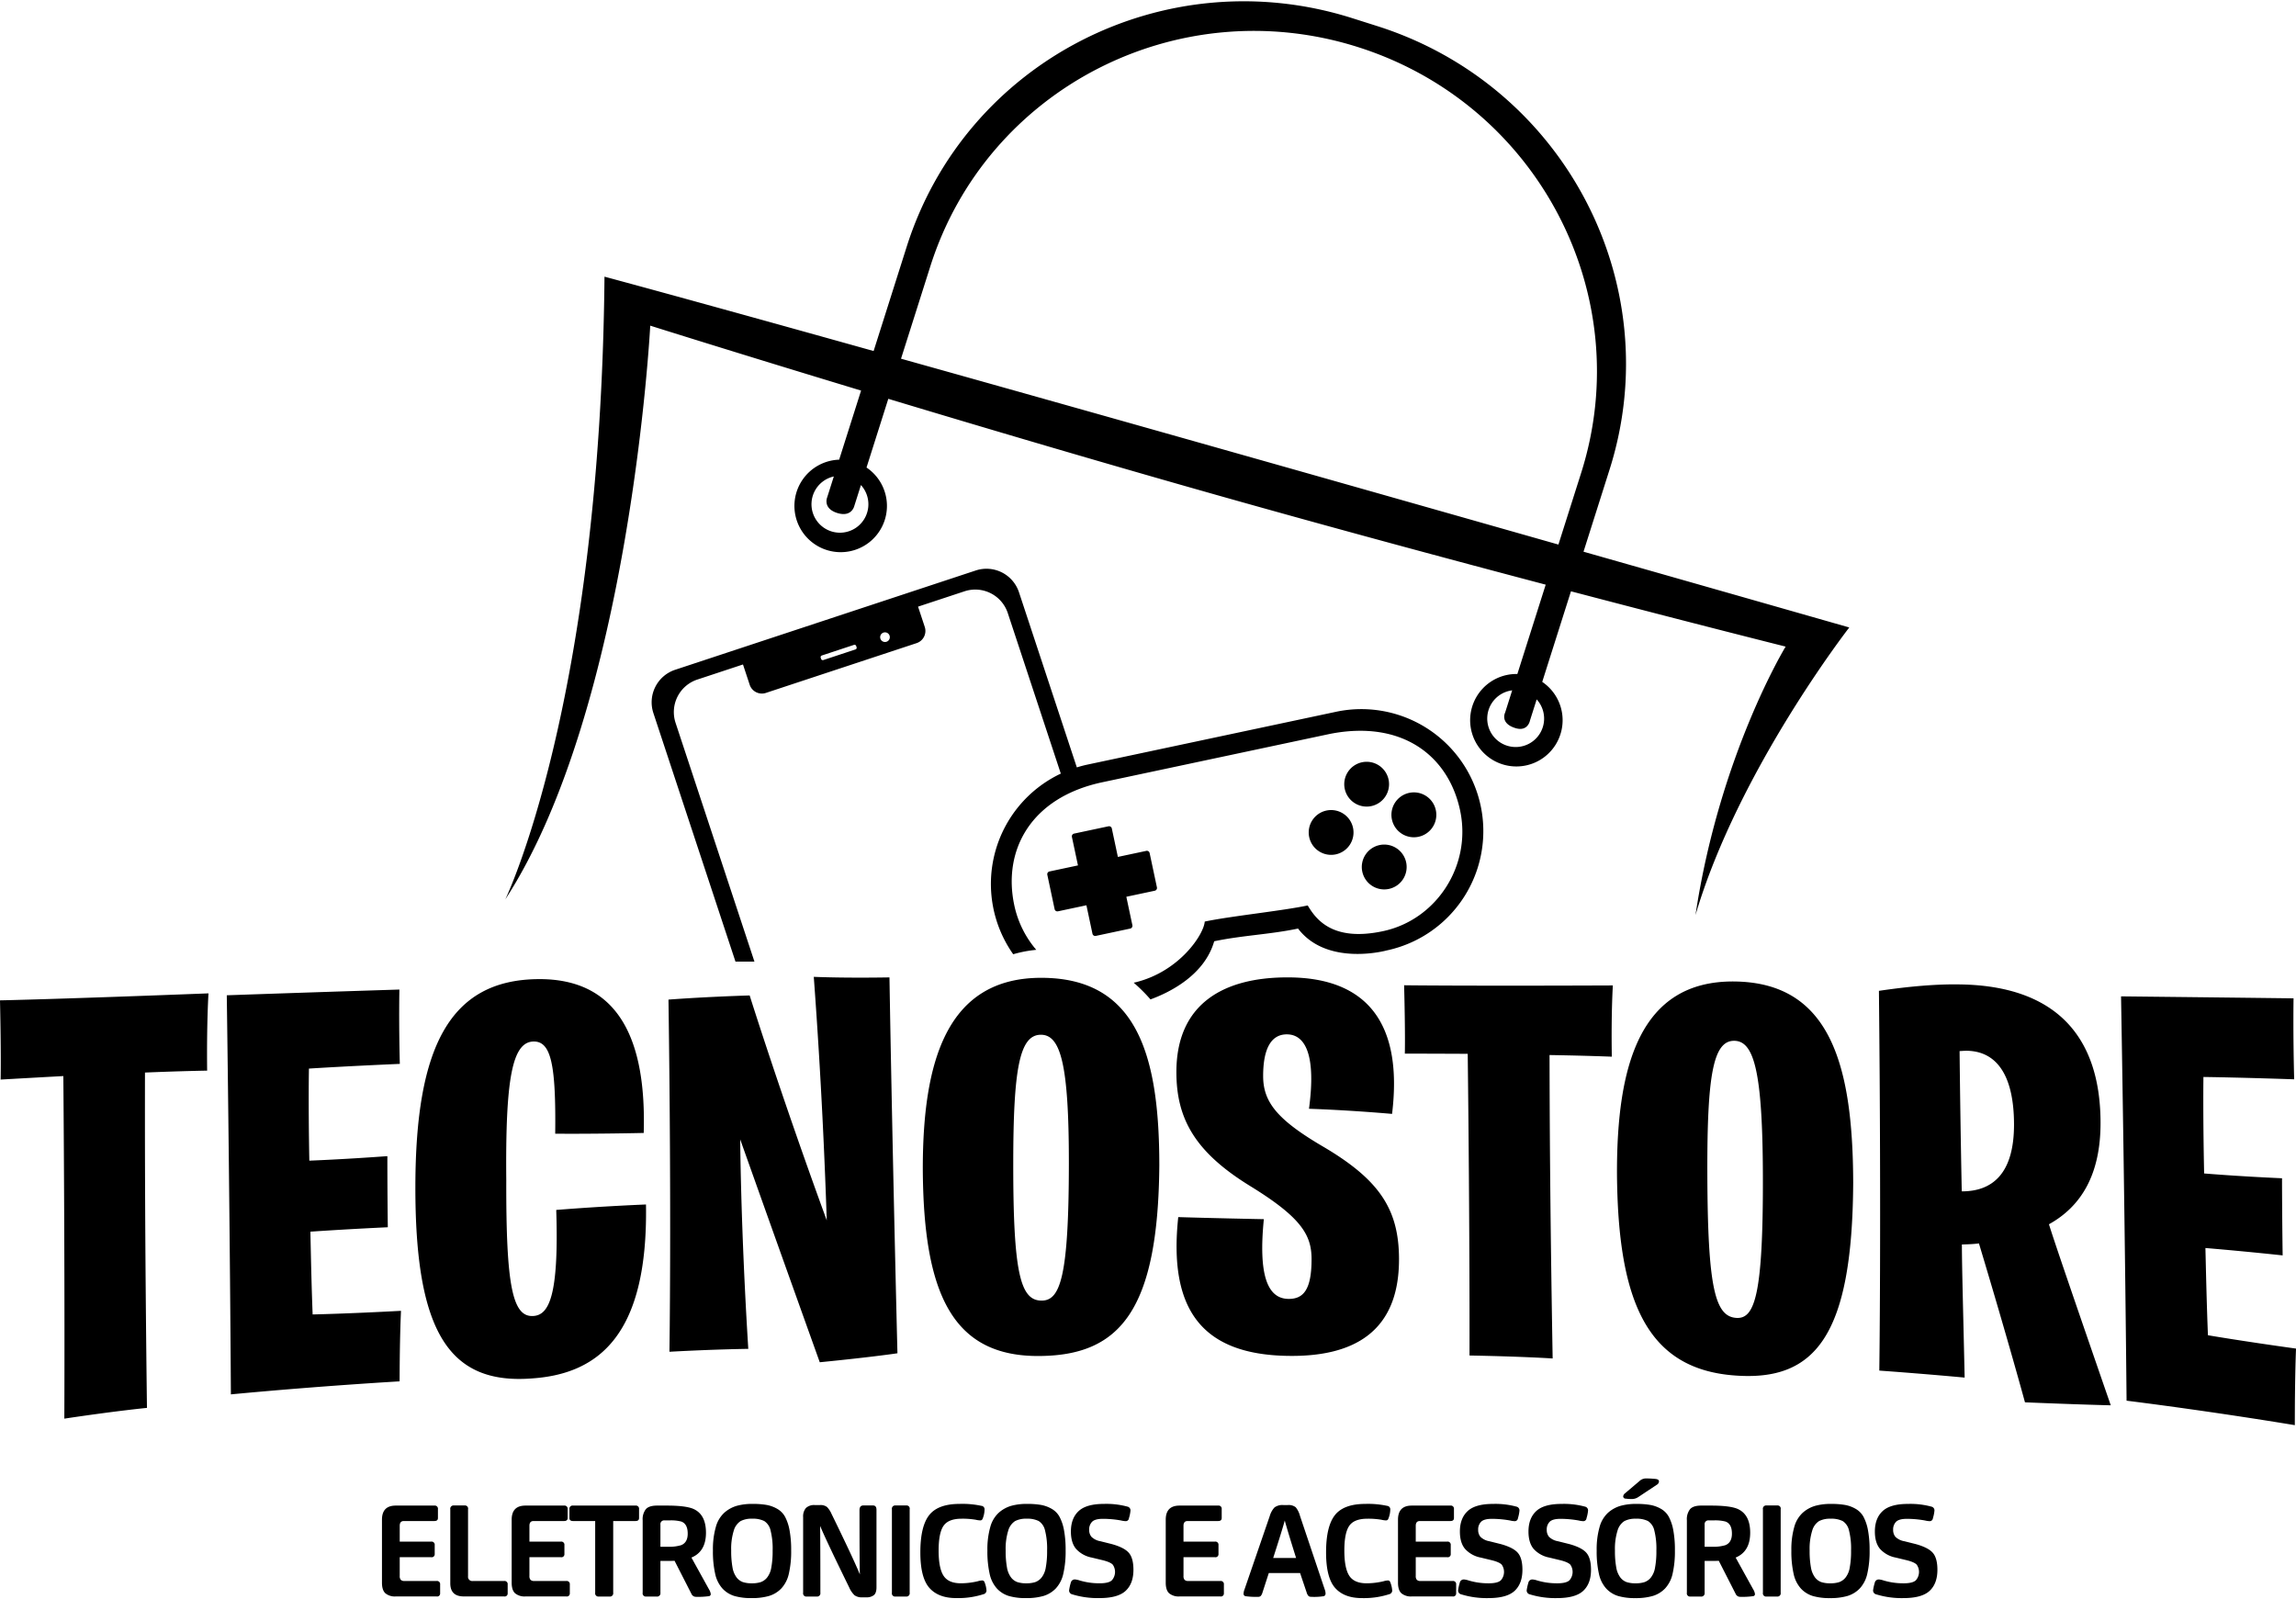 <svg xmlns="http://www.w3.org/2000/svg" width="200.047" height="139.345" viewBox="0 0 959 668">
  <defs>
    <style>
      .cls-1 {
        fill-rule: evenodd;
      }
    </style>
  </defs>
  <path id="Logo" class="cls-1" d="M182.331,666.776a1.244,1.244,0,0,0,1.505-1.29v-3.708a1.307,1.307,0,0,0-1.505-1.451H169a2.123,2.123,0,0,1-1.586-.484,2.314,2.314,0,0,1-.457-1.612v-7.847h13.114a1.244,1.244,0,0,0,1.5-1.29v-3.763a1.307,1.307,0,0,0-1.5-1.451H166.959v-6.611q0-1.988,1.72-1.988h12.738q1.5,0,1.5-1.236v-3.763a1.307,1.307,0,0,0-1.5-1.451H165.293q-5.751,0-5.751,5.912v26.282q0,3.119,1.425,4.435a6.19,6.19,0,0,0,4.326,1.316h17.038Zm28.216,0a1.244,1.244,0,0,0,1.5-1.29v-3.708a1.306,1.306,0,0,0-1.5-1.451H197.486a1.758,1.758,0,0,1-1.989-1.989v-28a1.29,1.29,0,0,0-1.343-1.558h-4.622a1.358,1.358,0,0,0-1.452,1.612v30.9q0,5.482,5.644,5.482h16.823Zm25.959,0a1.244,1.244,0,0,0,1.5-1.29v-3.708a1.307,1.307,0,0,0-1.5-1.451H223.177a2.123,2.123,0,0,1-1.586-.484,2.309,2.309,0,0,1-.457-1.612v-7.847h13.114a1.244,1.244,0,0,0,1.5-1.29v-3.763a1.307,1.307,0,0,0-1.5-1.451H221.134v-6.611q0-1.988,1.72-1.988h12.738q1.5,0,1.5-1.236v-3.763a1.307,1.307,0,0,0-1.5-1.451H219.468q-5.751,0-5.751,5.912v26.282q0,3.119,1.424,4.435a6.2,6.2,0,0,0,4.327,1.316h17.038Zm19.617-1.558V635.281h9.3q1.5,0,1.5-1.236v-3.763a1.307,1.307,0,0,0-1.5-1.451H239.354a1.307,1.307,0,0,0-1.505,1.451v3.763q0,1.236,1.505,1.236H248.6v29.937a1.358,1.358,0,0,0,1.451,1.612h4.568A1.38,1.38,0,0,0,256.123,665.218Zm19.725,0V651.942H278.8q2.043,0,2.956-.053L288.8,665.7a2.034,2.034,0,0,0,1.881,1.237,32.585,32.585,0,0,0,5.375-.269,0.858,0.858,0,0,0,.806-0.968,5.21,5.21,0,0,0-.753-1.934L288.8,650.545q6.074-2.526,6.073-10.373,0-7.794-5.482-10.051-3.279-1.29-10.91-1.29H274.4q-3.279,0-4.622,1.478a6.765,6.765,0,0,0-1.344,4.649v30.26a1.338,1.338,0,0,0,1.4,1.612h4.461A1.4,1.4,0,0,0,275.848,665.218Zm0-19.188v-9.244a1.568,1.568,0,0,1,1.774-1.774h2.1a16.616,16.616,0,0,1,4.837.484q2.686,0.967,2.687,5.052,0,3.762-2.8,4.837a17.583,17.583,0,0,1-5.428.645h-3.171Zm54.606,1.5a44.54,44.54,0,0,0-.672-8.384,19.4,19.4,0,0,0-1.854-5.59,8.567,8.567,0,0,0-3.278-3.359,13.8,13.8,0,0,0-4.461-1.639,33.483,33.483,0,0,0-5.859-.43,23.979,23.979,0,0,0-6.61.806,13.612,13.612,0,0,0-5.16,2.848,12.534,12.534,0,0,0-3.574,5.993,33.952,33.952,0,0,0-1.21,9.809,42.468,42.468,0,0,0,.941,9.755,13.32,13.32,0,0,0,3.037,6.127,11.278,11.278,0,0,0,4.971,3.117,24.717,24.717,0,0,0,7.175.887,25.3,25.3,0,0,0,7.364-.914,11.844,11.844,0,0,0,5.106-3.144,13.226,13.226,0,0,0,3.117-6.127A41.326,41.326,0,0,0,330.454,647.535Zm-7.739.108a36.684,36.684,0,0,1-.565,7.121,9.1,9.1,0,0,1-1.773,4.165,6.079,6.079,0,0,1-2.661,1.881,11.913,11.913,0,0,1-3.708.484,11.619,11.619,0,0,1-3.736-.51,5.808,5.808,0,0,1-2.633-1.962,9.707,9.707,0,0,1-1.693-4.192,37.766,37.766,0,0,1-.538-7.041,25.421,25.421,0,0,1,1.075-8.3,7.047,7.047,0,0,1,2.849-3.977,9.791,9.791,0,0,1,4.783-1,10.686,10.686,0,0,1,5.079.968,6.214,6.214,0,0,1,2.634,3.843A30.786,30.786,0,0,1,322.715,647.643Zm19.939,17.575q0-20.478-.107-27.895,2.472,5.965,12.146,25.691a10.088,10.088,0,0,0,2.231,3.279,5.18,5.18,0,0,0,3.305.86H361.9a4.832,4.832,0,0,0,3.064-.887q1.128-.886,1.129-3.306V630.605q0-1.827-1.451-1.827h-4.031q-1.612,0-1.613,1.988,0,21.929.161,26.82-2.74-6.664-11.878-25.369a9.465,9.465,0,0,0-1.854-2.795,4.4,4.4,0,0,0-2.983-.806H340.4a4.992,4.992,0,0,0-3.789,1.236,5.432,5.432,0,0,0-1.156,3.816v31.55a1.338,1.338,0,0,0,1.4,1.612h4.3A1.379,1.379,0,0,0,342.654,665.218Zm37.3,0V630.336a1.291,1.291,0,0,0-1.344-1.558h-4.622a1.358,1.358,0,0,0-1.451,1.612v34.828a1.338,1.338,0,0,0,1.4,1.612h4.515A1.38,1.38,0,0,0,379.954,665.218Zm12.093-17.629q0-7.31,2.042-10.293t7.578-2.983a33.011,33.011,0,0,1,5.859.43,9.539,9.539,0,0,0,1.827.269,0.991,0.991,0,0,0,1.075-.7,10.52,10.52,0,0,0,.806-3.977,1.438,1.438,0,0,0-1.343-1.4,37.5,37.5,0,0,0-9.03-.806q-9.082,0-12.765,4.7t-3.681,15.56q0,10.534,3.762,14.807t11.233,4.273a34.393,34.393,0,0,0,11.34-1.612,1.609,1.609,0,0,0,1.29-1.452,10.957,10.957,0,0,0-.806-3.547,1.012,1.012,0,0,0-1.021-.752,6.918,6.918,0,0,0-1.774.322,30.89,30.89,0,0,1-7.094.86q-5.214,0-7.256-3.171T392.047,647.589Zm53.047-.054a44.633,44.633,0,0,0-.671-8.384,19.394,19.394,0,0,0-1.855-5.59,8.567,8.567,0,0,0-3.278-3.359,13.8,13.8,0,0,0-4.461-1.639,33.475,33.475,0,0,0-5.859-.43,23.979,23.979,0,0,0-6.61.806,13.619,13.619,0,0,0-5.16,2.848,12.534,12.534,0,0,0-3.574,5.993,33.99,33.99,0,0,0-1.209,9.809,42.474,42.474,0,0,0,.94,9.755,13.32,13.32,0,0,0,3.037,6.127,11.278,11.278,0,0,0,4.971,3.117,24.719,24.719,0,0,0,7.176.887,25.3,25.3,0,0,0,7.363-.914,11.844,11.844,0,0,0,5.106-3.144,13.226,13.226,0,0,0,3.117-6.127A41.326,41.326,0,0,0,445.094,647.535Zm-7.739.108a36.773,36.773,0,0,1-.564,7.121,9.106,9.106,0,0,1-1.774,4.165,6.082,6.082,0,0,1-2.66,1.881,11.924,11.924,0,0,1-3.709.484,11.608,11.608,0,0,1-3.735-.51,5.8,5.8,0,0,1-2.634-1.962,9.707,9.707,0,0,1-1.693-4.192,37.778,37.778,0,0,1-.537-7.041,25.425,25.425,0,0,1,1.074-8.3,7.052,7.052,0,0,1,2.849-3.977,9.793,9.793,0,0,1,4.784-1,10.691,10.691,0,0,1,5.079.968,6.217,6.217,0,0,1,2.633,3.843A30.786,30.786,0,0,1,437.355,647.643Zm26.981-2.742-4.73-1.182a7,7,0,0,1-3.735-1.854,4.409,4.409,0,0,1-.941-2.876,4.559,4.559,0,0,1,1.236-3.413q1.236-1.209,4.461-1.209a42.571,42.571,0,0,1,7.686.7,9,9,0,0,0,1.881.269,1.323,1.323,0,0,0,1.344-1.237,15.257,15.257,0,0,0,.645-3.171,1.6,1.6,0,0,0-1.29-1.666,33.562,33.562,0,0,0-9.782-1.128q-7.363,0-10.588,3.009t-3.225,8.546q0,4.623,2.123,7.2a11.794,11.794,0,0,0,6.584,3.655l4.676,1.129q3.171,0.806,4.112,1.854a5.288,5.288,0,0,1-.377,6.5q-1.317,1.263-5.079,1.263a28.573,28.573,0,0,1-8.384-1.182,8.6,8.6,0,0,0-1.989-.43,1.711,1.711,0,0,0-1.72,1.4,20.166,20.166,0,0,0-.7,3.171,1.666,1.666,0,0,0,1.343,1.666,36.236,36.236,0,0,0,11.287,1.559q7.74,0,10.991-3.037t3.252-8.787q0-4.837-1.908-7.068T464.336,644.9ZM509.7,666.776a1.244,1.244,0,0,0,1.5-1.29v-3.708a1.307,1.307,0,0,0-1.5-1.451h-13.33a2.122,2.122,0,0,1-1.585-.484,2.309,2.309,0,0,1-.457-1.612v-7.847h13.114a1.244,1.244,0,0,0,1.5-1.29v-3.763a1.307,1.307,0,0,0-1.5-1.451H494.325v-6.611q0-1.988,1.72-1.988h12.738q1.5,0,1.5-1.236v-3.763a1.307,1.307,0,0,0-1.5-1.451H492.659q-5.751,0-5.751,5.912v26.282q0,3.119,1.424,4.435a6.2,6.2,0,0,0,4.327,1.316H509.7Zm20.261-9.782h13.06l2.741,8.116a3.566,3.566,0,0,0,.726,1.424,1.562,1.562,0,0,0,1.155.4,25.9,25.9,0,0,0,5.321-.269,1.144,1.144,0,0,0,.7-1.129,5.247,5.247,0,0,0-.376-1.773l-10.32-30.69a9.384,9.384,0,0,0-1.773-3.547,4.79,4.79,0,0,0-3.386-.914h-1.72a5.536,5.536,0,0,0-3.762,1,9.07,9.07,0,0,0-1.989,3.627L519.8,663.874a5.162,5.162,0,0,0-.377,1.72,1,1,0,0,0,.753,1.075,31.474,31.474,0,0,0,5.321.269,1.469,1.469,0,0,0,1.128-.4,3.846,3.846,0,0,0,.7-1.424Zm1.827-6.288q3.816-11.825,4.837-15.64,1.022,3.816,4.73,15.64h-9.567Zm29.722-3.117q0-7.31,2.042-10.293t7.578-2.983a33.011,33.011,0,0,1,5.859.43,9.539,9.539,0,0,0,1.827.269,0.991,0.991,0,0,0,1.075-.7,10.52,10.52,0,0,0,.806-3.977,1.438,1.438,0,0,0-1.344-1.4,37.487,37.487,0,0,0-9.029-.806q-9.083,0-12.765,4.7t-3.681,15.56q0,10.534,3.762,14.807t11.233,4.273a34.393,34.393,0,0,0,11.34-1.612,1.609,1.609,0,0,0,1.29-1.452,10.957,10.957,0,0,0-.806-3.547,1.013,1.013,0,0,0-1.021-.752,6.918,6.918,0,0,0-1.774.322,30.89,30.89,0,0,1-7.094.86q-5.214,0-7.256-3.171T561.507,647.589Zm45.2,19.187a1.244,1.244,0,0,0,1.5-1.29v-3.708a1.307,1.307,0,0,0-1.5-1.451H593.378a2.123,2.123,0,0,1-1.586-.484,2.314,2.314,0,0,1-.457-1.612v-7.847H604.45a1.244,1.244,0,0,0,1.5-1.29v-3.763a1.307,1.307,0,0,0-1.5-1.451H591.335v-6.611q0-1.988,1.72-1.988h12.738q1.506,0,1.5-1.236v-3.763a1.307,1.307,0,0,0-1.5-1.451H589.669q-5.751,0-5.751,5.912v26.282q0,3.119,1.425,4.435a6.19,6.19,0,0,0,4.326,1.316h17.038Zm20.1-21.875-4.729-1.182a7,7,0,0,1-3.736-1.854,4.408,4.408,0,0,1-.94-2.876,4.559,4.559,0,0,1,1.236-3.413q1.236-1.209,4.461-1.209a42.571,42.571,0,0,1,7.686.7,9,9,0,0,0,1.881.269,1.325,1.325,0,0,0,1.344-1.237,15.3,15.3,0,0,0,.644-3.171,1.6,1.6,0,0,0-1.289-1.666,33.562,33.562,0,0,0-9.782-1.128q-7.364,0-10.588,3.009t-3.225,8.546q0,4.623,2.123,7.2a11.794,11.794,0,0,0,6.584,3.655l4.676,1.129q3.171,0.806,4.111,1.854a5.286,5.286,0,0,1-.376,6.5q-1.317,1.263-5.079,1.263a28.568,28.568,0,0,1-8.384-1.182,8.6,8.6,0,0,0-1.989-.43,1.711,1.711,0,0,0-1.72,1.4,20.226,20.226,0,0,0-.7,3.171,1.667,1.667,0,0,0,1.344,1.666,36.232,36.232,0,0,0,11.287,1.559q7.739,0,10.991-3.037t3.252-8.787q0-4.837-1.908-7.068T626.807,644.9Zm28.647,0-4.73-1.182a7,7,0,0,1-3.735-1.854,4.409,4.409,0,0,1-.941-2.876,4.559,4.559,0,0,1,1.236-3.413q1.238-1.209,4.461-1.209a42.571,42.571,0,0,1,7.686.7,9.01,9.01,0,0,0,1.881.269,1.323,1.323,0,0,0,1.344-1.237,15.257,15.257,0,0,0,.645-3.171,1.6,1.6,0,0,0-1.29-1.666,33.557,33.557,0,0,0-9.782-1.128q-7.363,0-10.588,3.009t-3.225,8.546q0,4.623,2.123,7.2a11.8,11.8,0,0,0,6.584,3.655l4.676,1.129q3.171,0.806,4.112,1.854a5.289,5.289,0,0,1-.376,6.5q-1.317,1.263-5.079,1.263a28.58,28.58,0,0,1-8.385-1.182,8.582,8.582,0,0,0-1.989-.43,1.71,1.71,0,0,0-1.719,1.4,20.226,20.226,0,0,0-.7,3.171,1.667,1.667,0,0,0,1.344,1.666,36.229,36.229,0,0,0,11.286,1.559q7.74,0,10.991-3.037t3.252-8.787q0-4.837-1.908-7.068T655.454,644.9Zm44.125,2.634a44.549,44.549,0,0,0-.671-8.384,19.394,19.394,0,0,0-1.855-5.59,8.567,8.567,0,0,0-3.278-3.359,13.8,13.8,0,0,0-4.461-1.639,33.471,33.471,0,0,0-5.858-.43,23.987,23.987,0,0,0-6.611.806,13.619,13.619,0,0,0-5.16,2.848,12.534,12.534,0,0,0-3.574,5.993,33.99,33.99,0,0,0-1.209,9.809,42.474,42.474,0,0,0,.94,9.755,13.32,13.32,0,0,0,3.037,6.127,11.278,11.278,0,0,0,4.971,3.117,24.719,24.719,0,0,0,7.176.887,25.3,25.3,0,0,0,7.363-.914,11.838,11.838,0,0,0,5.106-3.144,13.226,13.226,0,0,0,3.117-6.127A41.326,41.326,0,0,0,699.579,647.535Zm-7.739.108a36.773,36.773,0,0,1-.564,7.121,9.106,9.106,0,0,1-1.774,4.165,6.082,6.082,0,0,1-2.66,1.881,11.924,11.924,0,0,1-3.709.484,11.608,11.608,0,0,1-3.735-.51,5.8,5.8,0,0,1-2.634-1.962,9.707,9.707,0,0,1-1.693-4.192,37.778,37.778,0,0,1-.537-7.041,25.425,25.425,0,0,1,1.074-8.3,7.052,7.052,0,0,1,2.849-3.977,9.8,9.8,0,0,1,4.784-1,10.691,10.691,0,0,1,5.079.968,6.217,6.217,0,0,1,2.633,3.843A30.786,30.786,0,0,1,691.84,647.643Zm-7.578-22.359,7.685-5.106a1.7,1.7,0,0,0,.968-1.451q0-.859-1.4-1.021a40.331,40.331,0,0,0-4.138-.215,4,4,0,0,0-2.634,1.128l-5.965,5.053a1.893,1.893,0,0,0-.807,1.343,1,1,0,0,0,1.075.914,18.057,18.057,0,0,0,2.526.161A4.828,4.828,0,0,0,684.262,625.284Zm27.732,39.934V651.942h2.956q2.043,0,2.956-.053l7.041,13.812a2.034,2.034,0,0,0,1.881,1.237,32.585,32.585,0,0,0,5.375-.269,0.857,0.857,0,0,0,.806-0.968,5.221,5.221,0,0,0-.752-1.934l-7.31-13.222q6.073-2.526,6.074-10.373,0-7.794-5.483-10.051-3.278-1.29-10.91-1.29h-4.085q-3.279,0-4.622,1.478a6.765,6.765,0,0,0-1.344,4.649v30.26a1.338,1.338,0,0,0,1.4,1.612h4.461A1.4,1.4,0,0,0,711.994,665.218Zm0-19.188v-9.244a1.568,1.568,0,0,1,1.774-1.774h2.1a16.611,16.611,0,0,1,4.837.484q2.688,0.967,2.688,5.052,0,3.762-2.795,4.837a17.59,17.59,0,0,1-5.429.645h-3.171Zm31.764,19.188V630.336a1.291,1.291,0,0,0-1.344-1.558h-4.622a1.358,1.358,0,0,0-1.451,1.612v34.828a1.338,1.338,0,0,0,1.4,1.612h4.515A1.38,1.38,0,0,0,743.758,665.218ZM780.9,647.535a44.54,44.54,0,0,0-.672-8.384,19.426,19.426,0,0,0-1.854-5.59,8.563,8.563,0,0,0-3.279-3.359,13.788,13.788,0,0,0-4.461-1.639,33.463,33.463,0,0,0-5.858-.43,23.987,23.987,0,0,0-6.611.806,13.626,13.626,0,0,0-5.16,2.848,12.542,12.542,0,0,0-3.574,5.993,33.99,33.99,0,0,0-1.209,9.809,42.468,42.468,0,0,0,.941,9.755,13.329,13.329,0,0,0,3.036,6.127,11.286,11.286,0,0,0,4.972,3.117,24.712,24.712,0,0,0,7.175.887,25.293,25.293,0,0,0,7.363-.914,11.832,11.832,0,0,0,5.106-3.144,13.227,13.227,0,0,0,3.118-6.127A41.379,41.379,0,0,0,780.9,647.535Zm-7.74.108a36.773,36.773,0,0,1-.564,7.121,9.085,9.085,0,0,1-1.774,4.165,6.082,6.082,0,0,1-2.66,1.881,11.919,11.919,0,0,1-3.709.484,11.612,11.612,0,0,1-3.735-.51,5.808,5.808,0,0,1-2.633-1.962,9.707,9.707,0,0,1-1.694-4.192,37.778,37.778,0,0,1-.537-7.041,25.394,25.394,0,0,1,1.075-8.3,7.047,7.047,0,0,1,2.849-3.977,9.789,9.789,0,0,1,4.783-1,10.689,10.689,0,0,1,5.079.968,6.218,6.218,0,0,1,2.634,3.843A30.793,30.793,0,0,1,773.157,647.643Zm26.981-2.742-4.73-1.182a7,7,0,0,1-3.735-1.854,4.409,4.409,0,0,1-.941-2.876,4.559,4.559,0,0,1,1.237-3.413q1.236-1.209,4.461-1.209a42.568,42.568,0,0,1,7.685.7,9.019,9.019,0,0,0,1.881.269,1.323,1.323,0,0,0,1.344-1.237,15.257,15.257,0,0,0,.645-3.171,1.6,1.6,0,0,0-1.29-1.666,33.557,33.557,0,0,0-9.782-1.128q-7.363,0-10.588,3.009t-3.225,8.546q0,4.623,2.123,7.2a11.8,11.8,0,0,0,6.584,3.655l4.676,1.129q3.171,0.806,4.112,1.854a5.286,5.286,0,0,1-.376,6.5q-1.317,1.263-5.079,1.263a28.58,28.58,0,0,1-8.385-1.182,8.587,8.587,0,0,0-1.988-.43,1.71,1.71,0,0,0-1.72,1.4,20.226,20.226,0,0,0-.7,3.171,1.667,1.667,0,0,0,1.344,1.666,36.229,36.229,0,0,0,11.286,1.559q7.74,0,10.992-3.037t3.251-8.787q0-4.837-1.908-7.068T800.138,644.9ZM0.257,450.9q13.1-.751,26.2-1.464c0.7,86.94.41,143.069,0.411,143.08,22.826-3.406,34.512-4.475,34.51-4.49C60.464,513.9,60.52,472.3,60.553,447.964c15.525-.642,25.963-0.8,25.963-0.8-0.218-20.368.567-32.273,0.567-32.271C26.723,417.238.007,417.835,0,417.808,0.512,441.726.257,450.9,0.257,450.9Zm96.182,131.48c38.124-3.61,70.47-5.43,70.469-5.439,0.05-19.378.585-29.454,0.585-29.453-22.155,1.2-36.909,1.518-36.909,1.51-0.48-12.3-.708-23.911-0.938-34.577,18.327-1.231,32.335-1.835,32.335-1.838-0.211-17.3-.179-29.7-0.179-29.7-19.359,1.4-30.559,1.785-32.6,1.888-0.453-23.96-.165-38.463-0.165-38.461C146.1,445.228,167,444.346,167,444.348c-0.463-18.2-.175-31.049-0.175-31.047-51.469,1.632-72.094,2.408-72.1,2.39,1.342,97.3,1.714,166.675,1.715,166.688h0ZM222.2,575.717c28.555-1.926,48.5-19.019,47.616-72.644,0,0-17.345.661-37.487,2.279,1.178,36.34-3.176,43.876-9.549,44.293-8.668.568-11.436-12.308-11.317-56.585-0.4-42.421,2.449-57.866,11.369-58.053,7.391-.158,9.4,9.812,9.072,38.5,0,0.006,14.273.159,36.967-.308,1.115-37.988-9.78-64.61-44.185-64.249-36.955.37-51.04,28.568-51.19,86.185-0.155,61.148,14.034,83.27,48.7,80.585h0Zm57.417-11.137c19.139-1.048,32.926-1.207,32.926-1.213-2.219-35.685-3.168-67.478-3.379-87.494C329.691,533.6,342.4,568.925,342.4,568.964c21.968-2.17,32.446-3.741,32.446-3.754-2.405-97.868-3.33-156.994-3.331-156.987-19.632.334-31.613-.233-31.613-0.235,3.23,43.725,4.694,79.88,5.418,101.714-19.044-52-32.2-93.949-32.2-93.942-20.4.658-33.909,1.739-33.909,1.738,1.305,91.016.4,147.069,0.4,147.082h0Zm155.031,1.767c33.228-.406,49.076-19.216,49.579-79.583-0.006-46.39-9.444-78.441-49.47-78.362-39.516.066-49.255,35.247-49.319,79.336C385.613,540.428,397.837,566.907,434.643,566.347Zm0.527-23.131c-8.943.106-12-11.2-11.959-57.489,0.035-39.3,2.6-53.512,11.524-53.546,8.162-.03,11.726,11.952,11.706,53.589-0.024,47.524-3.606,57.36-11.271,57.446h0ZM537.9,566.3c27.346,0.462,46.491-9.879,46.443-40.432-0.031-20.848-8.22-33.145-31.716-46.976-19.408-11.356-25.025-18.769-25.033-29.469-0.008-10.907,3.048-17.441,9.935-17.408,7.651,0.034,12.252,8.594,9.213,31.08,17.607,0.587,34.7,2.139,34.7,2.141,4.535-37.054-9.775-56.944-43.428-57.019-27.535-.078-46.656,11.465-46.654,39.562,0,19.619,7.915,33.523,30.9,47.637,21.2,13.044,25.551,20.37,25.56,30.41,0.013,12.678-3.3,16.771-9.691,16.678-8.942-.129-12.525-10.41-10.242-33.3-21.706-.421-35.751-0.86-35.751-0.866C488.061,546.494,501.608,565.75,537.9,566.3Zm48.872-126.246q13.136,0.029,26.27.09c0.907,76.571.744,126,.744,126,22.986,0.426,34.728,1.252,34.729,1.241-1.169-67.181-1.251-104.727-1.3-126.734,15.555,0.256,26.01.686,26.01,0.685-0.3-18.8.438-29.752,0.438-29.753-60.414.251-87.191-.062-87.189-0.078,0.541,20.648.3,28.554,0.3,28.553h0ZM724.823,574.507c33.15,2.411,48.883-16.253,49.225-80.509-0.131-49.39-9.648-83.669-49.662-84.066-39.5-.392-49.106,35.305-49,80.243,0.381,53.715,12.708,81.751,49.435,84.332h0Zm0.446-24.064c-8.924-.555-12.016-12.5-12.142-60.5-0.107-40.748,2.4-55.416,11.325-55.238,8.157,0.164,11.758,12.8,11.875,56.407C736.46,540.892,732.919,550.922,725.269,550.443ZM845.8,585.7c22.628,0.936,35.83,1.256,35.831,1.247-15.315-44.279-23.768-68.939-25.815-75.617,13.467-7.453,21.582-20.78,21.545-42.425-0.06-36.32-18.94-57.16-58.687-57.747-9.936-.178-21.143.809-33.878,2.679,1.021,98.193.16,158.624,0.16,158.609,20.375,1.472,35.641,2.927,35.642,2.923-0.573-26.507-1.128-45.668-1.152-55.585,2.291-.081,4.836-0.143,7.126-0.459C838.884,560.227,845.8,585.736,845.8,585.7ZM819.392,497.59s-0.573-26.711-.905-58.583c0,0,2.292-.166,3.311-0.134,13.5,0.394,19.383,12.285,19.423,30.673C841.267,490.569,831.867,497.617,819.392,497.59Zm68.842,87.426c38.1,4.8,70.274,10.228,70.275,10.223,0-21.1.5-31.981,0.5-31.982-22.063-3.054-36.793-5.568-36.792-5.574-0.52-13-.786-25.214-1.051-36.432,18.293,1.547,32.255,3.087,32.255,3.085-0.258-18.783-.261-32.214-0.261-32.215-19.31-.878-30.5-1.866-32.532-2-0.533-25.153-.294-40.3-0.294-40.306,17.048,0.247,37.9.975,37.9,0.978-0.511-19.853-.258-33.82-0.258-33.822-51.42-.616-72.054-0.813-72.052-0.823C887.617,514.547,888.234,585.03,888.234,585.016ZM661.408,230.425c65.335,18.591,111.005,31.646,111.005,31.646s-46.421,59.664-64.24,120.136c10.048-66.941,37.655-112.148,37.655-112.148s-36.741-9.192-89.667-23.093l-12,37.834a19.31,19.31,0,1,1-10.383-3.294l11.836-37.316c-40.328-10.638-88.655-23.655-136.869-37.282-48.717-13.77-97.312-28.152-137.717-40.337l-9.1,28.7a19.322,19.322,0,1,1-11.426-3.281l9.155-28.86c-52.145-15.791-88.062-27.115-88.062-27.115s-8.273,159.227-60.547,239.639c0,0,39.767-81.735,41.437-260.1,28.037,7.567,67.551,18.509,112.412,31.055L378.726,103c24.582-77.5,107.9-120.215,186.1-95.411l10.384,3.294c78.2,24.8,121.662,107.738,97.08,185.236ZM639.056,300.89s-0.823,4.887-6.2,3.181c-6.476-2.054-4.18-6.474-4.18-6.474l2.937-9.26a11.879,11.879,0,1,0,10.23,3.777ZM359.6,202.588l-2.784,8.776s-1.07,4.809-7.147,2.881-4.18-6.474-4.18-6.474L348.275,199A11.884,11.884,0,1,0,359.6,202.588ZM567.227,19.673c-75.071-23.812-155.058,17.2-178.658,91.594l-12.228,38.55c88.2,24.7,194.37,54.809,274.585,77.626l9.5-29.943C684.023,123.1,642.3,43.486,567.227,19.673Zm-9.3,337.165a9.355,9.355,0,1,1,7.207-11.1A9.355,9.355,0,0,1,557.926,356.838Zm3.748-27.376a9.355,9.355,0,1,1,11.1,7.216A9.359,9.359,0,0,1,561.674,329.462Zm19.713,12.828a9.374,9.374,0,1,1,11.113,7.2A9.365,9.365,0,0,1,581.387,342.29Zm-1.267,28.98a9.364,9.364,0,1,1,7.205-11.1A9.359,9.359,0,0,1,580.12,371.27Zm-298.1-91.532L313.31,269.4l62.92-20.784,31.291-10.336a14.3,14.3,0,0,1,18.084,9.068l24.168,73.164c1.465-.452,2.957-0.853,4.486-1.177l103.765-22.044A50.948,50.948,0,1,1,579.2,396.965s-24.852,6.856-37.029-9.141c-11.483,2.439-23.481,2.862-35.02,5.313-4.089,14.267-18.739,21.4-26.617,24.279a69.331,69.331,0,0,0-7.01-6.981c0.272-.06.543-0.108,0.815-0.173,18.387-4.538,28.506-20.043,28.854-25.352,10.561-2.244,32.509-4.5,43.019-6.736,3.328,5.566,10.194,15.386,31.7,10.684,22.117-4.834,36.84-27.344,31.952-50.35s-24.36-37.941-54.473-31.965l-94.971,20.176c-29.826,6.336-41.662,28.342-36.774,51.349a42.059,42.059,0,0,0,9.183,18.647,51.491,51.491,0,0,0-9.629,1.839,50.956,50.956,0,0,1,19.882-75.445l-22.154-67.07a14.306,14.306,0,0,0-18.085-9.068l-19.386,6.4,2.8,8.476a5.363,5.363,0,0,1-3.422,6.77l-62.92,20.785a5.365,5.365,0,0,1-6.782-3.4l-2.8-8.476L291.29,283.82a14.306,14.306,0,0,0-9.125,18.056l32.95,99.751h-7.921L272.9,297.793A14.3,14.3,0,0,1,282.02,279.738Zm85.712-12.989a2.015,2.015,0,1,0,1.283-2.539A2.012,2.012,0,0,0,367.732,266.749Zm-24.94,7.933,0.182,0.55a0.715,0.715,0,0,0,.9.454l13.455-4.445a0.716,0.716,0,0,0,.457-0.9l-0.182-.551a0.716,0.716,0,0,0-.905-0.453l-13.455,4.445A0.715,0.715,0,0,0,342.792,274.682Zm95.564,89.293,11.89-2.526-2.526-11.89a1.176,1.176,0,0,1,.906-1.394l14.368-3.052a1.175,1.175,0,0,1,1.394.9l2.526,11.89,11.872-2.522a1.176,1.176,0,0,1,1.394.9l3.049,14.351a1.176,1.176,0,0,1-.906,1.394l-11.872,2.522,2.526,11.89a1.175,1.175,0,0,1-.9,1.394L457.7,390.894a1.175,1.175,0,0,1-1.394-.905l-2.526-11.89-11.89,2.526a1.175,1.175,0,0,1-1.393-.906l-3.049-14.35A1.175,1.175,0,0,1,438.356,363.975Z"/>
</svg>
